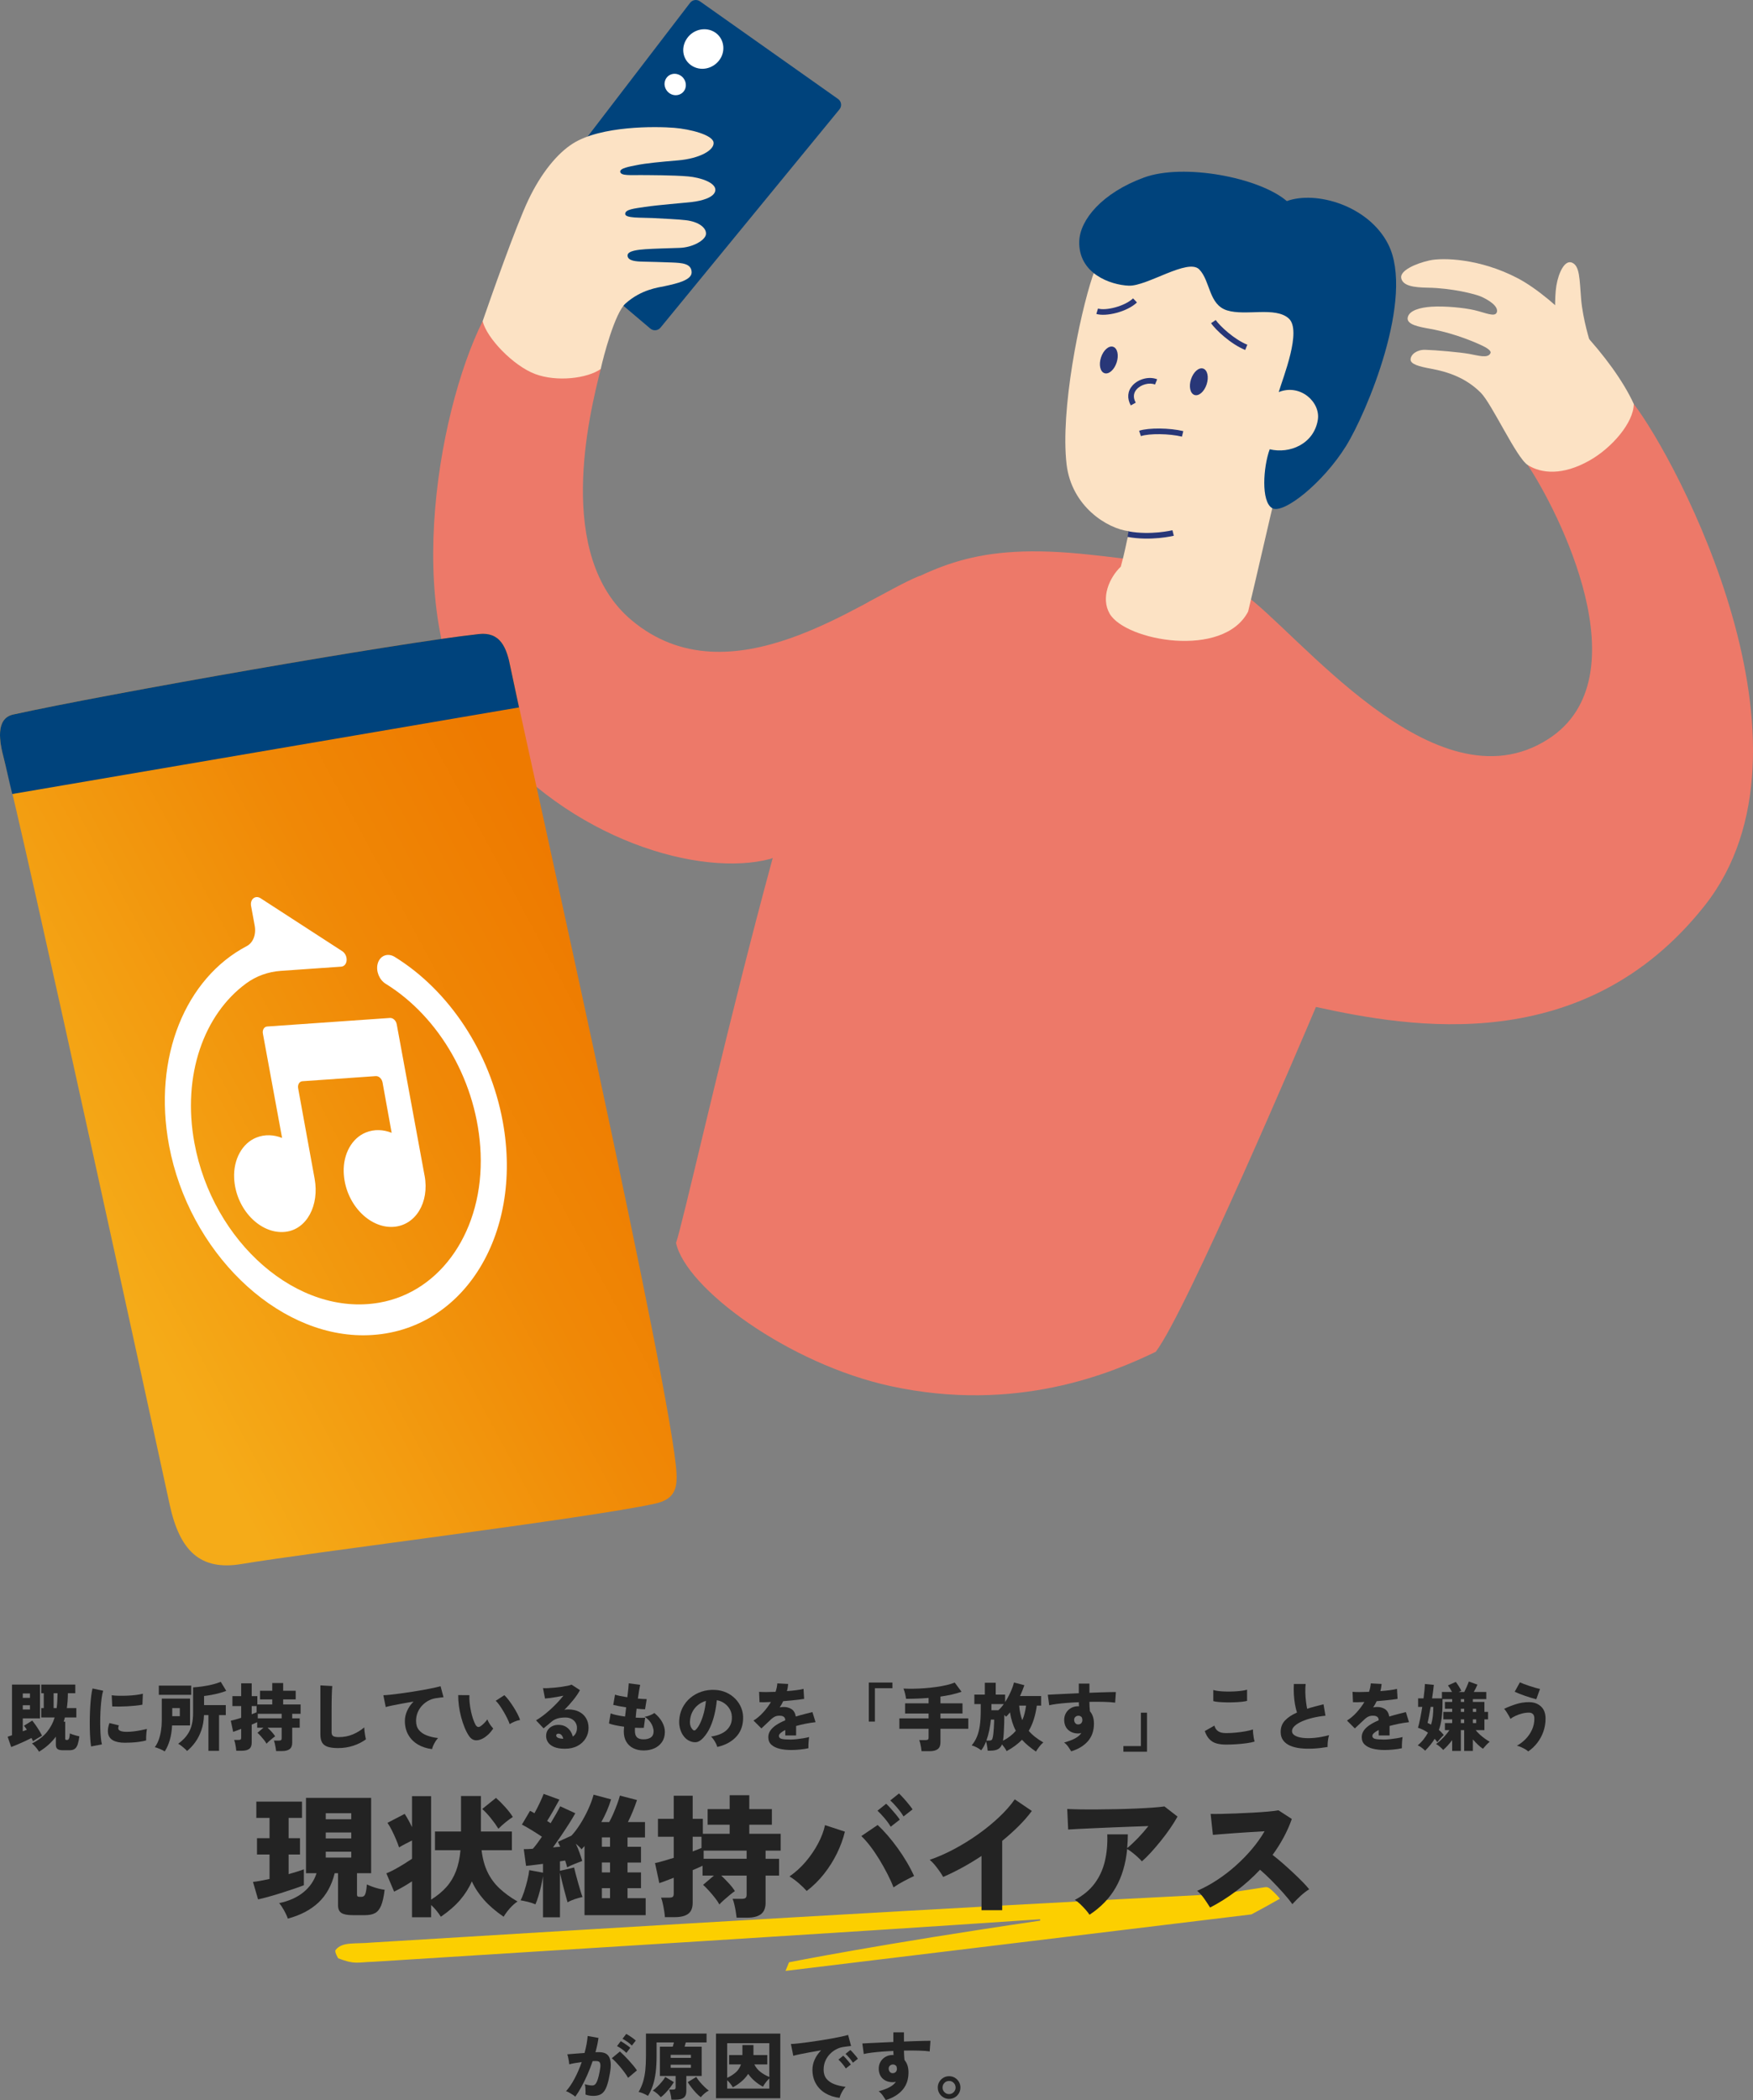 <?xml version="1.0" encoding="UTF-8"?><svg id="_レイヤー_2" xmlns="http://www.w3.org/2000/svg" width="472.627" height="566.045" xmlns:xlink="http://www.w3.org/1999/xlink" viewBox="0 0 472.627 566.045"><rect x="0" y="0" width="472.627" height="566.045" fill="#808080" stroke="none"/><defs><linearGradient id="_名称未設定グラデーション_139" x1="3501.294" y1="2637.67" x2="3716.395" y2="2637.67" gradientTransform="translate(-4228.826 -992.848) rotate(-23.672) scale(.888 1.106) skewX(5.728)" gradientUnits="userSpaceOnUse"><stop offset=".1" stop-color="#f5ab18"/><stop offset=".63" stop-color="#f08806"/><stop offset=".93" stop-color="#ee7a00"/></linearGradient></defs><g id="text"><path d="M343.412,509.973c-1.347-1.326-1.696-1.408-2.462-1.29-3.479.536-7.497,1.146-11.916,1.811-72.736,3.673-157.18,8.704-228.716,13.084-4.703.445-8.003-.3-9.83,1.997-.396.498.693,2.253.693,2.253,4.569,1.739,4.941,1.065,9.576.93,56.86-3.633,119.773-7.375,179.543-11.446.213-.015.233.352.021.383-43.055,6.297-67.597,11.209-67.597,11.209l-.941,2.319,125.614-15.228,3.775-2.04,3.758-2.113s.798.411-1.519-1.87Z" fill="#fccf00"/><path d="M115.903,163.619c-.109.116-.217.232-.325.348.109-.116.217-.232.325-.348Z" fill="#43318e"/><path d="M335.089,159.923c14.26,9.635,51.696,59.016,82.349,39.271,25.705-16.557,2.615-61.608-5.569-73.876,9.213-4.687,17.795-10.955,28.619-16.425,11.596,15.083,52.914,92.452,19.111,135.199-32.516,41.118-79.315,32.907-104.807,27.316-3.543,8.436-35.134,82.512-43.198,92.952-11.899,5.74-37.596,16.605-71.479,9.243-27.387-5.951-55.151-26.258-57.851-38.591,3.599-10.375,36.905-165.135,52.241-172.931,17.439-8.865,27.399-16.1,59.55-12.548,9.067,1.002,30.083,2.992,41.034,10.391Z" fill="#ed7969"/><path d="M294.554,74.537c-3.498,10.497-8.695,35.959-6.997,50.58,1.327,11.426,11.04,17.411,16.864,18.072-.923,3.815-1.077,5.331-2.246,9.547-3.102,2.964-5.449,8.422-2.998,12.671,4.226,7.326,30.624,12.212,37.323-.553,1.666-6.802,6.414-27.609,7.391-31.561,5.237-4.866,24.013-21.265,18.292-40.898-5.721-19.633-27.54-27.754-38.48-28.905-10.94-1.151-25.874,1.219-29.149,11.047Z" fill="#fce2c4"/><path d="M290.979,64.996c-.292,8.755,8.412,11.808,13.35,12.005,4.938.198,15.976-7.503,19.009-4.376,3.033,3.127,2.493,9.479,7.501,11.039,5.008,1.56,13.027-1.087,16.625,2.177,3.598,3.264-1.56,15.927-2.705,19.838,5.801-2.336,11.317,2.713,10.539,7.496-1.053,6.466-7.555,9.231-12.972,7.92-1.75,4.762-2.375,14.134.672,15.869,3.047,1.735,13.737-6.848,19.869-16.683,5.574-8.939,18.689-40.154,11.387-54.486-5.293-10.388-19.434-14.474-27.311-11.594-7.43-6.385-27.883-10.267-38.555-6.336-11.276,4.153-17.216,11.392-17.407,17.129Z" fill="#00437c"/><path d="M295.583,84.619l.448-1.458c2.114.649,7.176-.587,9.456-2.742l1.047,1.109c-2.728,2.578-8.396,3.876-10.951,3.091Z" fill="#283778"/><path d="M335.723,94.329c-3.927-1.584-8.022-5.479-9.211-7.214l1.258-.862c1.065,1.555,4.931,5.213,8.523,6.662l-.57,1.414Z" fill="#283778"/><ellipse cx="298.948" cy="97.028" rx="3.744" ry="2.217" transform="translate(113.74 350.961) rotate(-71.876)" fill="#283778"/><ellipse cx="323.218" cy="102.9" rx="3.744" ry="2.217" transform="translate(124.88 378.073) rotate(-71.876)" fill="#283778"/><path d="M304.868,109.274c-1.051-1.901-.887-3.853.45-5.357,1.612-1.812,4.545-2.547,6.661-1.683l-.577,1.412c-1.505-.621-3.774-.03-4.944,1.285-.633.711-1.19,1.914-.255,3.605l-1.335.738Z" fill="#283778"/><path d="M307.597,117.55l-.478-1.449c2.544-.838,8.219-.789,11.907.103l-.359,1.482c-3.405-.824-8.785-.89-11.071-.137Z" fill="#283778"/><path d="M419.347,86.164s-.296-5.807.275-9.212c.571-3.405,2.238-7.061,4.27-6.135,2.031.926,1.953,4.325,2.399,9.804.446,5.478,2.471,11.799,2.471,11.799l-9.415-6.256Z" fill="#fce2c4"/><path d="M440.488,108.893c-5.619-12.359-21.104-28.554-31.283-33.893-10.179-5.34-20.227-5.611-23.854-4.796-3.709.834-8.026,2.746-7.562,4.803.465,2.058,3.38,2.474,7.178,2.534,6.315.1,12.816,1.675,14.551,2.489,3.419,1.604,4.394,3.142,4.037,4.151-.489,1.382-3.077.113-5.96-.568-2.883-.681-8.049-1.169-11.644-.941-3.026.192-6.032.978-6.415,2.895-.383,1.917,2.98,2.52,5.988,3.06,7.409,1.33,13.398,4.205,14.149,4.558.844.397,2.485,1.28,2.178,1.989-.66,1.523-3.358.634-5.74.212-2.558-.453-8.794-1.008-11.824-1.1-2.248-.068-3.896,1.209-3.983,2.547-.086,1.338,2.347,1.965,5.455,2.535,4.79.878,9.533,2.531,13.493,6.503,2.979,2.987,9.6,17.52,12.616,19.447,3.719,2.376,9.47,2.866,16.652-1.181,6.077-3.424,11.907-10.197,11.967-15.244Z" fill="#fce2c4"/><path d="M247.622,155.35c-15.218,6.221-50.767,34.205-77.4,11.77-20.67-17.411-11.405-55.226-8.258-67.663-9.094-4.153-25.77-10.503-31.834-12.91-12.583,25.285-22.302,83.032-.055,110.83,23.634,29.533,59.156,39.025,77.521,34.146,12.965-3.444,49.756-80.15,40.027-76.174Z" fill="#ed7969"/><path d="M188.703.354l37.249,26.323c.915.646,1.089,1.933.378,2.8l-48.256,58.837c-.683.833-1.917.945-2.739.249l-34.299-29.053L186.058.756c.631-.823,1.799-1.001,2.645-.402Z" fill="#00437c"/><path d="M154.453,38.684c7.651-4.82,22.331-4.632,27.338-4.228,4.228.341,10.306,1.875,10.591,3.926.285,2.05-3.67,4.352-9.62,4.851-4.53.38-8.621.754-11.245,1.304-1.545.324-4.445.764-4.299,1.772.165,1.131,2.734.849,5.717.881,1.959.021,8.63.006,12.628.364,3.204.287,7.451,1.637,7.3,3.714-.142,1.941-3.677,2.874-6.292,3.177-2.348.272-9.185.8-12.708,1.328-2.894.434-5.302.665-5.307,1.885-.004,1.22,4.373.954,7.329,1.111,3.342.178,7.077.35,9.003.578,3.68.436,5.69,2.196,5.435,3.853-.244,1.582-3.564,3.506-7.11,3.613-2.211.066-7.385.219-9.223.359-1.839.14-4.778.388-4.793,1.667-.018,1.495,2.291,1.641,4.097,1.68s5.511.133,7.78.228c2.752.115,5.356.23,5.399,2.651.037,2.11-4.059,3.047-7.221,3.718-1.857.394-6.357.896-10.611,4.69-2.885,2.573-5.994,14.438-6.678,17.651-3.577,2.53-11.794,3.558-17.675,1.357-5.88-2.201-13.097-9.693-14.159-14.267,2.098-6.059,8.869-25.407,12.328-32.682,3.458-7.274,7.843-12.564,11.997-15.181Z" fill="#fce2c4"/><path d="M303.99,144.716l.276-1.5c5.996,1.105,11.782-.284,11.839-.298l.363,1.481c-.249.061-6.164,1.481-12.479.317Z" fill="#283778"/><path d="M194.449,15.383c-1.281,2.549-4.421,3.901-7.159,2.739-3.038-1.289-4.033-4.934-2.074-7.763,1.795-2.593,5.218-3.174,7.569-1.624,2.149,1.416,2.854,4.279,1.664,6.648Z" fill="#fff"/><path d="M181.132,25.47c-1.427-.552-2.312-2.159-1.833-3.68.531-1.689,2.425-2.409,4.037-1.509,1.477.824,1.965,2.622,1.259,3.957-.645,1.221-2.137,1.746-3.463,1.233Z" fill="#fff"/><path d="M3.572,192.583c25.573-5.612,103.606-19.289,125.567-21.688,6.913-.755,7.806,5.674,8.85,10.626,5.188,24.615,43.334,194.402,44.407,215.617.221,4.379-.762,7.04-5.822,8.151-18.171,3.988-93.218,13.198-111.485,16.267-11.093,1.864-16.629-3.563-19.32-15.924-2.691-12.361-39.257-180.597-44.74-201.223-1.136-4.274-2.387-10.743,2.542-11.824Z" fill="url(#_名称未設定グラデーション_139)"/><path d="M134.045,172.027c-.411-.316-.87-.578-1.386-.776-.959-.367-2.115-.51-3.519-.356-21.96,2.4-99.993,16.076-125.567,21.688-4.929,1.082-3.678,7.551-2.542,11.824.467,1.755,1.56,6.756,2.269,9.606l136.624-23.341c-.107-.543-2.702-12.685-2.723-12.766-.595-2.342-1.455-4.571-3.156-5.88Z" fill="#00437c"/><path d="M101.809,259.819h0c-.487,1.962.459,4.282,2.174,5.341,14.544,8.98,24.823,26.686,25.595,45.691.835,20.569-10.53,37.291-27.238,40.244-22.094,3.905-45.003-16.281-49.925-43.034-3.359-18.257,2.569-34.663,13.963-43.006,2.738-2.005,5.947-3.14,9.354-3.377l16.233-1.131c1.837-.128,2.034-3.053.283-4.188l-21.982-14.245c-1.429-.926-2.906.267-2.572,2.08l.973,5.287c.44,2.392-.412,4.62-2.141,5.526-16.386,8.592-25.427,29.836-20.942,53.763,5.339,28.477,28.664,51.238,52.473,51.134,26.246-.114,43.188-26.64,37.486-57.633-3.434-18.665-14.435-35.284-29.122-44.355-1.932-1.193-4.064-.306-4.613,1.903Z" fill="#fff"/><path d="M114.456,316.812l-4.375-23.777-.559-3.038-.559-3.039-.825-4.482-1.178-6.402c-.184-.998-1.002-1.76-1.827-1.703l-33.093,2.305c-.825.057-1.346.913-1.162,1.911l1.055,5.733.948,5.15.559,3.039.559,3.038,2.054,11.165c-2.219-.874-4.613-1.021-6.924-.105-3.82,1.513-6.225,5.878-6.002,10.901.374,8.414,7.09,15.236,13.767,14.518,5.858-.631,9.241-7.206,7.928-14.341l-4.438-24.349c-.184-.998.337-1.853,1.162-1.911l19.764-1.377c.825-.057,1.643.705,1.827,1.703l2.456,13.577c-2.238-.88-4.654-1.021-6.979-.076-3.71,1.508-6.084,5.707-5.95,10.592.229,8.4,6.8,15.293,13.438,14.831,5.95-.414,9.701-6.582,8.377-13.775-.006-.03-.018-.058-.024-.088Z" fill="#fff"/><path d="M3.02,470.885l-.961-2.78c.146-.053.324-.113.529-.18.207-.066.424-.14.65-.22v-13.66h7.541v9.12h-4.641v3.479c.188-.066.373-.137.561-.21.186-.073.365-.143.539-.21-.133-.213-.266-.413-.4-.6-.133-.187-.26-.347-.379-.48l2.24-1.399c.279.347.59.763.93,1.25.34.486.662.983.971,1.489.307.507.553.954.738,1.341-.213.106-.477.253-.789.439-.314.188-.619.374-.92.561s-.543.347-.73.479c-.094-.24-.227-.526-.4-.86-.52.268-1.115.558-1.789.87-.674.313-1.334.607-1.98.88-.646.273-1.217.504-1.709.69ZM6.139,457.625h1.939v-1.181h-1.939v1.181ZM6.139,460.765h1.939v-1.14h-1.939v1.14ZM10.52,472.144c-.135-.239-.309-.5-.521-.779-.213-.28-.443-.551-.689-.811s-.477-.47-.689-.63c1.746-.88,3.096-1.917,4.049-3.11.953-1.192,1.645-2.496,2.07-3.909h-3.619v-2.521h.68v-4h-.68v-2.34h9.18v2.34h-2c0,.707-.023,1.394-.07,2.06-.047.667-.117,1.313-.209,1.94h2.559v2.521h-3.08c-.053.187-.105.376-.16.569-.053.193-.113.384-.18.57h.42v4.58c0,.16.037.26.111.3.072.04.182.06.33.06.16,0,.293-.04.398-.119.107-.08.193-.243.262-.49.066-.247.119-.637.158-1.17.174.093.418.193.73.3.314.106.637.203.971.29.332.087.619.157.859.21-.119.88-.27,1.597-.449,2.15-.18.553-.441.956-.781,1.21-.34.253-.809.38-1.41.38h-1.859c-.652,0-1.123-.113-1.41-.34-.287-.228-.43-.594-.43-1.101v-2.22c-1.174,1.587-2.688,2.939-4.539,4.06ZM14.459,460.385h.82c.08-.627.137-1.276.17-1.95.033-.673.057-1.356.07-2.05h-1.061v4Z" fill="#232323"/><path d="M24.559,470.724c-.094-.573-.17-1.27-.23-2.09-.059-.82-.1-1.713-.119-2.68s-.02-1.96,0-2.98c.02-1.02.061-2.02.119-3,.061-.979.141-1.887.24-2.72s.223-1.55.371-2.15l2.879.601c-.16.479-.293,1.106-.4,1.88-.105.773-.193,1.623-.26,2.55s-.109,1.88-.129,2.86c-.021.979-.018,1.93.01,2.85.025.92.076,1.757.15,2.51.072.754.17,1.357.289,1.811l-2.92.56ZM33.659,469.724c-1.346,0-2.406-.213-3.18-.64s-1.227-1.087-1.359-1.98c-.107-.746.02-1.64.379-2.68l2.561.62c-.16.387-.213.7-.16.939.133.534.906.801,2.32.801.586,0,1.203-.04,1.85-.12s1.277-.181,1.891-.3c.613-.12,1.16-.24,1.641-.36-.041.253-.08.566-.121.939-.039.374-.066.754-.08,1.141s-.014.727,0,1.02c-.586.16-1.227.287-1.92.38-.693.094-1.373.157-2.039.19-.668.033-1.26.05-1.781.05ZM30.258,459.944l-.139-3.02c.52.08,1.156.127,1.91.14.752.014,1.535.004,2.35-.029.812-.033,1.586-.097,2.32-.19.732-.093,1.34-.206,1.82-.34l-.121,2.96c-.533.106-1.16.197-1.879.27-.721.074-1.465.131-2.23.171-.768.039-1.504.062-2.211.069s-1.312-.003-1.82-.03Z" fill="#232323"/><path d="M44.418,472.064c-.359-.227-.789-.446-1.289-.659-.5-.214-.963-.374-1.391-.48.441-.587.797-1.267,1.07-2.04s.477-1.6.609-2.479c.135-.881.201-1.761.201-2.641v-5.939h7.619v7.239h-4.84c-.08,1.494-.289,2.817-.629,3.971s-.791,2.163-1.352,3.029ZM42.819,456.805v-2.479h8.74v2.479h-8.74ZM46.44,462.564h2.039v-2.18h-2.039v2.18ZM50.44,471.944c-.16-.187-.381-.403-.66-.649-.281-.247-.574-.49-.881-.73-.307-.239-.594-.426-.859-.56.561-.413,1.08-.863,1.561-1.35.479-.487.906-1.051,1.279-1.69s.662-1.394.869-2.26c.207-.867.311-1.88.311-3.04v-6.86c.84-.053,1.721-.146,2.641-.28.92-.133,1.803-.307,2.65-.52.846-.213,1.568-.446,2.17-.7l1.479,2.44c-.533.213-1.146.413-1.84.6s-1.402.347-2.129.48c-.727.133-1.396.233-2.01.3v2.46h5.859v2.7h-1.82v9.62h-2.859v-9.62h-1.201c-.053,1.52-.293,2.887-.719,4.1-.428,1.214-.975,2.28-1.641,3.2s-1.4,1.706-2.199,2.359Z" fill="#232323"/><path d="M74.44,471.965c-.027-.267-.07-.577-.131-.93-.061-.354-.129-.703-.209-1.051-.08-.346-.168-.626-.262-.84h1.342c.266,0,.459-.04.578-.12.121-.08.182-.246.182-.5v-2.859h-3.801c.373.347.76.74,1.16,1.18.4.44.693.82.881,1.14-.188.12-.438.311-.75.57-.314.26-.617.521-.91.78-.295.26-.514.477-.66.649-.148-.279-.363-.603-.65-.97-.287-.366-.59-.727-.91-1.08-.32-.353-.613-.649-.881-.89l1.621-1.38h-1.701v-1.48c-.318.16-.812.38-1.479.66v4.88c0,.773-.225,1.327-.67,1.66-.447.333-1.125.5-2.031.5h-1.459c-.014-.253-.051-.566-.111-.94-.059-.373-.129-.742-.209-1.109s-.168-.656-.26-.87h1.18c.266,0,.453-.036.561-.11.105-.073.16-.236.16-.489v-2.381c-.48.188-.914.354-1.301.5-.387.147-.674.247-.859.301l-.641-3c.32-.067.73-.17,1.23-.311.5-.14,1.023-.296,1.57-.47v-3.16h-2.361v-2.68h2.361v-3.46h2.84v3.46h1.52v2.24h4.02v-1.36h-3.299v-2.34h3.299v-2.08h2.939v2.08h3.381v2.34h-3.381v1.36h4.701v2.52h-2.26v1.22h2.02v2.521h-2.02v4.06c0,.787-.23,1.356-.691,1.71-.459.354-1.156.53-2.09.53h-1.559ZM67.86,462.045c.572-.213,1.012-.387,1.32-.521v-1.68h-1.32v2.2ZM69.498,463.144h6.441v-1.22h-6.441v1.22Z" fill="#232323"/><path d="M91.159,471.165c-1.146,0-2.072-.113-2.779-.34-.707-.228-1.217-.607-1.529-1.141-.314-.533-.471-1.26-.471-2.18v-13.24l3.199.18c-.025.24-.053.624-.08,1.15-.025.527-.047,1.084-.059,1.67-.014.493-.023,1.04-.031,1.641-.006.6-.01,1.26-.01,1.979v6c0,.521.146.87.439,1.05.295.181.795.271,1.5.271,1.373,0,2.637-.243,3.791-.73,1.152-.486,2.176-1.116,3.07-1.89.012.333.043.71.09,1.13s.105.82.18,1.2c.072.38.137.677.189.89-.947.707-2.07,1.277-3.369,1.71-1.301.434-2.678.65-4.131.65Z" fill="#232323"/><path d="M116.498,471.444c-1.453-.173-2.732-.59-3.84-1.25-1.105-.659-1.967-1.529-2.58-2.609s-.92-2.32-.92-3.72c0-.934.203-1.851.611-2.75.406-.9.982-1.73,1.729-2.49-1.025.173-2.029.35-3.01.53-.98.18-1.859.35-2.639.51-.781.16-1.398.307-1.852.439l-.639-3.18c.426-.013,1.039-.06,1.84-.14.799-.08,1.707-.19,2.719-.33,1.014-.141,2.061-.293,3.141-.46s2.127-.34,3.141-.521c1.012-.18,1.92-.356,2.719-.53.801-.173,1.42-.326,1.861-.46l.799,2.98c-.227.014-.502.043-.83.09-.326.047-.689.097-1.09.15-.68.08-1.346.283-2,.609-.652.327-1.242.761-1.77,1.301s-.943,1.166-1.25,1.88c-.307.713-.459,1.503-.459,2.37,0,.986.252,1.793.76,2.42.506.627,1.205,1.113,2.1,1.46.893.347,1.912.587,3.061.72-.24.253-.479.566-.711.94-.232.373-.43.743-.59,1.109-.16.367-.26.677-.301.93Z" fill="#232323"/><path d="M130.2,468.564c-.773.414-1.475.577-2.1.49-.627-.087-1.168-.456-1.621-1.11-.439-.64-.844-1.406-1.209-2.3-.367-.893-.684-1.847-.951-2.859-.266-1.014-.467-2.03-.6-3.051-.133-1.02-.193-1.97-.18-2.85l3.02.021c-.039.613-.02,1.303.061,2.069s.203,1.537.369,2.311c.168.773.363,1.486.59,2.14s.461,1.18.701,1.58c.346.507.76.606,1.24.3.307-.2.633-.473.979-.82.348-.346.646-.699.9-1.06.08.24.211.52.391.84s.379.627.6.92c.221.294.416.533.59.721-.414.613-.854,1.14-1.32,1.579-.467.44-.953.801-1.459,1.08ZM137.418,464.705c-.133-.4-.342-.896-.629-1.49-.287-.593-.617-1.207-.99-1.84-.373-.634-.746-1.217-1.119-1.75-.375-.533-.721-.934-1.041-1.2l2.34-1.52c.359.333.756.783,1.189,1.35s.857,1.177,1.271,1.83c.412.653.779,1.29,1.1,1.91s.547,1.149.68,1.59c-.508.094-1.014.247-1.52.46-.508.213-.934.434-1.281.66Z" fill="#232323"/><path d="M152.28,471.345c-1.146,0-2.094-.153-2.84-.46-.748-.307-1.301-.72-1.66-1.24-.361-.52-.541-1.1-.541-1.739,0-.627.15-1.164.451-1.61.299-.446.699-.79,1.199-1.03s1.043-.359,1.631-.359c.746,0,1.383.143,1.91.43.525.287.955.67,1.289,1.149.334.48.572,1.007.721,1.58.746-.52,1.119-1.307,1.119-2.359,0-.507-.127-.971-.379-1.391-.254-.42-.615-.756-1.08-1.01-.467-.253-1.014-.38-1.641-.38-.895,0-1.641.097-2.24.29s-1.133.497-1.6.91c-.254.213-.574.483-.961.81-.387.327-.752.63-1.1.91l-2.039-2.16c.559-.319,1.162-.723,1.809-1.21.646-.486,1.305-1.03,1.971-1.63s1.307-1.223,1.92-1.87c.613-.646,1.174-1.29,1.68-1.93-.6.12-1.209.236-1.83.35-.619.113-1.203.204-1.75.271s-1.006.113-1.379.14l-.541-2.8c.348.026.793.026,1.34,0s1.137-.07,1.77-.13c.635-.061,1.258-.134,1.871-.22.613-.087,1.16-.181,1.641-.28.479-.101.84-.203,1.08-.311l2.26,1.48c-.453.854-1.055,1.74-1.801,2.66s-1.553,1.813-2.42,2.68c.146-.053.311-.09.49-.11.18-.02.363-.029.551-.029,1.133,0,2.109.207,2.93.62s1.453.993,1.898,1.739c.447.747.672,1.613.672,2.601,0,1.04-.262,1.986-.781,2.84s-1.256,1.533-2.209,2.04c-.955.507-2.09.76-3.41.76ZM151.62,468.644h.24c-.094-.399-.248-.727-.461-.979s-.506-.38-.879-.38c-.135,0-.262.036-.381.109s-.18.204-.18.391c0,.213.123.396.369.55.248.153.678.257,1.291.31Z" fill="#232323"/><path d="M173.52,471.805c-1.027,0-1.943-.196-2.75-.59-.809-.394-1.441-.974-1.9-1.74-.461-.767-.689-1.703-.689-2.81,0-.146.01-.327.029-.54s.037-.453.049-.72c-.826-.107-1.602-.237-2.328-.391-.729-.153-1.311-.316-1.75-.49l.459-2.72c.387.174.926.334,1.619.48s1.447.273,2.262.38c.053-.4.102-.811.148-1.23s.098-.836.15-1.25c-.719-.106-1.393-.22-2.02-.34s-1.113-.227-1.461-.32l.48-2.76c.348.12.814.24,1.4.36s1.227.233,1.92.34c.107-.854.193-1.616.26-2.29.066-.673.107-1.163.121-1.47l3.08.42c-.08.319-.174.807-.281,1.46s-.219,1.399-.34,2.24c.48.04.924.073,1.33.1.406.027.756.04,1.051.04l-.441,2.74c-.252,0-.58-.014-.979-.04-.4-.026-.834-.066-1.301-.12-.053.413-.1.823-.141,1.229-.039.407-.072.804-.1,1.19.508.026.977.043,1.41.05s.811-.003,1.131-.03l-.361,2.721c-.332.013-.703.02-1.109.02s-.83-.013-1.27-.04c-.014.147-.02.29-.02.431v.409c0,.773.18,1.348.539,1.721s.961.56,1.801.56c.826,0,1.482-.173,1.969-.52s.73-.887.73-1.62c0-.4-.084-.837-.25-1.311-.166-.473-.43-.939-.789-1.399-.361-.46-.82-.87-1.381-1.23.32-.04.65-.116.99-.229s.656-.243.949-.391c.293-.146.52-.279.68-.399.908.733,1.607,1.543,2.102,2.43.492.887.738,1.777.738,2.67,0,1.054-.252,1.953-.76,2.7-.506.747-1.189,1.316-2.049,1.71-.861.394-1.838.59-2.93.59Z" fill="#232323"/><path d="M193.379,470.865c-.053-.268-.17-.577-.35-.931-.18-.353-.387-.703-.621-1.05-.232-.347-.469-.62-.709-.82,1.879-.293,3.273-.866,4.18-1.72s1.387-1.88,1.439-3.08c.053-.906-.107-1.713-.48-2.42-.373-.706-.877-1.283-1.51-1.729-.633-.447-1.322-.73-2.07-.851-.105,1.188-.303,2.41-.59,3.67-.285,1.26-.684,2.454-1.189,3.58-.506,1.127-1.133,2.09-1.879,2.891-.627.68-1.221,1.062-1.781,1.149s-1.152.004-1.779-.25c-.613-.253-1.146-.656-1.6-1.21-.455-.553-.797-1.206-1.031-1.96-.232-.753-.33-1.55-.289-2.39.066-1.254.363-2.4.889-3.44.527-1.04,1.23-1.93,2.111-2.67.879-.74,1.889-1.3,3.029-1.68s2.357-.537,3.65-.471c1.08.054,2.086.29,3.02.71.934.421,1.75.99,2.451,1.711.699.72,1.236,1.553,1.609,2.5.373.946.527,1.973.459,3.079-.092,1.934-.76,3.53-2,4.79-1.238,1.261-2.893,2.124-4.959,2.591ZM187.559,466.245c.453-.427.871-1.051,1.25-1.87.381-.82.703-1.747.971-2.78.266-1.033.445-2.083.539-3.15-.826.24-1.557.624-2.189,1.15-.633.527-1.131,1.157-1.49,1.89-.359.733-.566,1.54-.619,2.421-.027.52.029.973.17,1.359.139.387.342.707.609.96.254.254.506.26.76.021Z" fill="#232323"/><path d="M213.319,471.684c-1.174,0-2.223-.113-3.15-.34-.926-.227-1.662-.594-2.209-1.1-.547-.507-.82-1.181-.82-2.021,0-.666.193-1.272.58-1.819s.924-1.044,1.609-1.49c.688-.447,1.477-.856,2.371-1.23v-.1c0-.347-.111-.613-.33-.8-.221-.187-.49-.294-.811-.32-.574-.066-1.076-.013-1.51.16s-.924.533-1.471,1.08c-.16.146-.387.359-.68.64s-.59.561-.891.84c-.299.28-.543.507-.729.681l-2.121-2.12c.895-.547,1.748-1.264,2.561-2.15s1.527-1.837,2.141-2.85c-1.414.066-2.441.087-3.08.06l-.121-2.8c.467.04,1.098.06,1.891.06s1.643-.02,2.551-.06c.266-.787.426-1.547.479-2.28l2.92.16c-.025.32-.066.64-.119.96s-.127.64-.221.96c.947-.066,1.824-.153,2.631-.26s1.422-.22,1.85-.34l.16,2.7c-.373.066-.859.137-1.461.21-.6.073-1.256.143-1.969.21-.713.066-1.451.133-2.211.199-.133.294-.279.58-.439.86s-.326.554-.5.82c.359-.08.721-.12,1.08-.12.787,0,1.482.189,2.09.57.607.38.996,1.05,1.17,2.01.721-.227,1.457-.437,2.211-.63.752-.193,1.51-.384,2.27-.57l.84,2.72c-.961.107-1.883.25-2.77.431-.887.18-1.711.376-2.471.59v2.56h-2.92v-1.479c-.533.267-.953.536-1.26.81s-.461.53-.461.771c0,.413.24.683.721.81s1.287.19,2.42.19c.467,0,1.01-.033,1.631-.101.619-.066,1.232-.149,1.84-.25.605-.1,1.115-.21,1.529-.33-.039.24-.076.557-.109.95s-.057.78-.07,1.16-.014.683,0,.91c-.641.146-1.391.263-2.25.35s-1.656.13-2.391.13Z" fill="#232323"/><path d="M234.239,464.024v-10.52h6.361v1.52h-4.721v9h-1.641Z" fill="#232323"/><path d="M248.459,472.005c-.027-.28-.07-.61-.131-.99-.059-.38-.133-.753-.219-1.12-.088-.366-.184-.663-.291-.89h1.74c.279,0,.482-.04.609-.12s.191-.26.191-.54v-2.38h-7.881v-2.8h7.881v-1.32h-6.34v-2.74h6.34v-1.46c-2.014.16-4.041.24-6.08.24-.055-.44-.145-.917-.271-1.43-.125-.514-.27-.957-.43-1.33.828.04,1.736.054,2.73.04s2.01-.061,3.051-.141c1.039-.08,2.059-.189,3.059-.33,1-.14,1.928-.31,2.781-.51s1.586-.427,2.199-.68l1.84,2.479c-.826.294-1.719.547-2.68.761-.959.213-1.959.394-3,.54v1.819h5.939v2.74h-5.939v1.32h7.5v2.8h-7.5v3.66c0,.84-.244,1.446-.73,1.819-.486.374-1.223.561-2.209.561h-2.16Z" fill="#232323"/><path d="M279.299,472.104c-.734-.507-1.414-1.02-2.041-1.54-.625-.52-1.199-1.066-1.719-1.64-.574.587-1.203,1.134-1.891,1.64-.688.507-1.438.98-2.25,1.42-.146-.293-.334-.603-.561-.93s-.453-.623-.68-.89c-.252.626-.629,1.066-1.129,1.319-.5.254-1.164.381-1.99.381h-.74c-.014-.2-.043-.454-.09-.761s-.1-.623-.16-.949c-.061-.327-.123-.597-.189-.811-.174.467-.371.907-.59,1.32-.221.413-.465.779-.73,1.1-.373-.307-.797-.58-1.27-.82-.475-.239-.904-.406-1.291-.5.6-.72,1.076-1.513,1.43-2.38.354-.866.611-1.87.771-3.01.158-1.14.238-2.456.238-3.95v-1.8h-1.719v-2.56h2.82v-3.181h2.939v3.181h2.539v2.02c.373-.573.721-1.177,1.041-1.81.32-.634.596-1.25.83-1.851.232-.6.402-1.14.51-1.62l2.801.74c-.174.507-.357,1.004-.551,1.49-.193.487-.404.964-.631,1.43h5.701v2.58h-1.16c-.359,2.681-1.088,4.947-2.18,6.8.506.587,1.086,1.138,1.74,1.65.652.514,1.385,1.004,2.199,1.47-.4.32-.779.724-1.141,1.21-.359.487-.646.903-.859,1.25ZM265.94,469.144h.74c.332,0,.566-.066.699-.2.133-.133.227-.359.279-.68.066-.28.123-.64.17-1.08.047-.439.084-.899.111-1.38.025-.479.049-.927.068-1.34.021-.413.031-.74.031-.98h-.881c-.094.921-.24,1.877-.439,2.87-.199.994-.461,1.924-.779,2.79ZM267.299,460.965h1.859c.254-.213.504-.46.75-.74.248-.28.484-.586.711-.92h-3.32v1.66ZM270.418,469.184c1.414-.732,2.566-1.626,3.461-2.68-.734-1.373-1.26-3.026-1.58-4.96-.174.213-.344.417-.51.61-.168.193-.344.376-.531.55-.066-.066-.139-.141-.219-.221-.08-.079-.168-.159-.26-.239,0,.707-.014,1.493-.041,2.359-.027.867-.062,1.707-.109,2.521s-.117,1.5-.211,2.06ZM275.62,463.644c.266-.6.48-1.229.639-1.89.16-.66.287-1.337.381-2.03h-1.859c.119,1.467.4,2.773.84,3.92Z" fill="#232323"/><path d="M288.819,472.045c-.199-.334-.463-.733-.789-1.2-.328-.467-.703-.86-1.131-1.18,1.293-.36,2.307-.747,3.041-1.16.732-.413,1.266-.887,1.6-1.42-.133.04-.264.073-.391.1-.127.027-.264.04-.41.04-1.094,0-1.99-.303-2.689-.91-.699-.606-1.076-1.47-1.131-2.59-.025-.72.121-1.37.441-1.95s.773-1.04,1.359-1.38,1.254-.51,2-.51h.1c.041,0,.074.007.1.021-.039-.347-.059-.714-.059-1.101-1.08.04-2.127.101-3.141.18-1.014.08-1.938.174-2.77.28-.834.107-1.523.227-2.07.36l-.381-2.84c.428-.027,1.066-.061,1.92-.101s1.84-.086,2.961-.14c1.119-.054,2.279-.106,3.48-.16v-2.6h2.859v2.479c1.066-.04,2.072-.076,3.02-.109s1.781-.057,2.5-.07c.721-.014,1.26-.021,1.621-.021l-.201,2.86c-.732-.106-1.717-.177-2.949-.21-1.234-.033-2.564-.036-3.99-.01,0,.439.014.877.039,1.31.027.434.061.844.102,1.23.719.84,1.08,1.953,1.08,3.34,0,1.894-.533,3.46-1.602,4.7-1.066,1.239-2.572,2.159-4.52,2.76ZM290.758,464.785c.348-.027.611-.15.791-.37.18-.221.27-.49.27-.811,0-.199-.047-.433-.139-.699-.24-.307-.547-.461-.922-.461-.332,0-.613.11-.84.33-.227.221-.332.497-.318.83.012.348.125.637.34.87.213.233.486.337.818.311Z" fill="#232323"/><path d="M302.879,472.144v-1.52h4.721v-9h1.639v10.52h-6.359Z" fill="#232323"/><path d="M330.539,470.224c-.92,0-1.748-.097-2.48-.29s-1.369-.553-1.91-1.08c-.539-.526-.982-1.283-1.33-2.27l2.6-1.48c.16.653.488,1.153.98,1.5.494.348,1.207.521,2.141.521.826,0,1.699-.043,2.619-.13s1.793-.203,2.621-.351c.826-.146,1.506-.312,2.039-.5-.014.28,0,.63.041,1.05.039.421.096.834.17,1.24.072.407.15.73.229.971-.547.173-1.246.319-2.1.439s-1.766.214-2.74.28c-.973.066-1.934.1-2.879.1ZM327.12,458.505v-3c.4.134.906.233,1.52.3.613.067,1.277.107,1.99.12.713.014,1.424.004,2.129-.03.707-.033,1.363-.09,1.971-.17s1.104-.18,1.49-.3v3.02c-.334.094-.803.174-1.41.24-.607.067-1.273.113-2,.141-.727.026-1.459.033-2.199.02-.74-.013-1.418-.047-2.031-.1-.613-.054-1.1-.134-1.459-.24Z" fill="#232323"/><path d="M357.94,470.865c-1.32.227-2.602.373-3.84.439-1.24.066-2.395.04-3.461-.08s-2-.354-2.801-.7c-.799-.346-1.426-.826-1.879-1.439s-.68-1.373-.68-2.28c0-1.227.389-2.253,1.17-3.08.779-.826,1.855-1.54,3.23-2.14-.201-.601-.377-1.327-.531-2.18-.152-.854-.256-1.761-.311-2.721-.053-.96-.053-1.893,0-2.8h3.182c-.08.693-.111,1.447-.09,2.26.02.813.076,1.61.17,2.391.092.779.199,1.456.318,2.029.668-.213,1.371-.416,2.111-.609s1.51-.391,2.309-.59l.521,3.079c-1.135.107-2.238.287-3.311.54-1.074.254-2.041.563-2.9.931-.859.366-1.543.779-2.049,1.24-.508.46-.762.943-.762,1.449,0,.48.264.877.791,1.19s1.254.523,2.18.63,1.994.1,3.199-.02c1.207-.12,2.484-.36,3.83-.721-.092.268-.172.594-.238.98-.068.387-.115.773-.141,1.16-.027.387-.033.732-.02,1.04Z" fill="#232323"/><path d="M373.319,471.684c-1.174,0-2.223-.113-3.15-.34-.926-.227-1.662-.594-2.209-1.1-.547-.507-.82-1.181-.82-2.021,0-.666.193-1.272.58-1.819s.924-1.044,1.609-1.49c.688-.447,1.477-.856,2.371-1.23v-.1c0-.347-.111-.613-.33-.8-.221-.187-.49-.294-.811-.32-.574-.066-1.076-.013-1.51.16s-.924.533-1.471,1.08c-.16.146-.387.359-.68.64s-.59.561-.891.84c-.299.28-.543.507-.729.681l-2.121-2.12c.895-.547,1.748-1.264,2.561-2.15s1.527-1.837,2.141-2.85c-1.414.066-2.441.087-3.08.06l-.121-2.8c.467.04,1.098.06,1.891.06s1.643-.02,2.551-.06c.266-.787.426-1.547.479-2.28l2.92.16c-.025.32-.066.64-.119.96s-.127.64-.221.96c.947-.066,1.824-.153,2.631-.26s1.422-.22,1.85-.34l.16,2.7c-.373.066-.859.137-1.461.21-.6.073-1.256.143-1.969.21-.713.066-1.451.133-2.211.199-.133.294-.279.58-.439.86s-.326.554-.5.82c.359-.08.721-.12,1.08-.12.787,0,1.482.189,2.09.57.607.38.996,1.05,1.17,2.01.721-.227,1.457-.437,2.211-.63.752-.193,1.51-.384,2.27-.57l.84,2.72c-.961.107-1.883.25-2.77.431-.887.18-1.711.376-2.471.59v2.56h-2.92v-1.479c-.533.267-.953.536-1.26.81s-.461.53-.461.771c0,.413.24.683.721.81s1.287.19,2.42.19c.467,0,1.01-.033,1.631-.101.619-.066,1.232-.149,1.84-.25.605-.1,1.115-.21,1.529-.33-.039.24-.076.557-.109.95s-.057.78-.07,1.16-.014.683,0,.91c-.641.146-1.391.263-2.25.35s-1.656.13-2.391.13Z" fill="#232323"/><path d="M391.52,471.925v-2.9c-.801,1.054-1.607,1.934-2.42,2.641-.215-.254-.508-.54-.881-.86s-.721-.566-1.039-.74c.385-.267.803-.609,1.25-1.029.445-.42.879-.87,1.299-1.351.42-.479.77-.933,1.051-1.359h-1.221v-1.9h1.961v-1h-2.381v-2.02h2.381v-.841h-1.961v-1.84h1.961v-.76h-2.602v1c0,1.533-.076,2.894-.229,4.08-.154,1.187-.404,2.267-.75,3.24.266.213.51.437.729.67.221.233.418.463.59.689-.252.228-.549.53-.889.91s-.623.724-.85,1.03c-.107-.16-.221-.316-.34-.47-.121-.153-.248-.304-.381-.45-.334.56-.713,1.1-1.141,1.62-.426.52-.9,1.046-1.42,1.58-.266-.268-.57-.53-.91-.79-.34-.261-.703-.478-1.09-.65.613-.52,1.145-1.066,1.59-1.64.447-.573.838-1.167,1.17-1.78-.387-.267-.807-.514-1.26-.74s-.934-.42-1.439-.58c.199-.653.4-1.482.6-2.49.201-1.006.387-2.05.561-3.13h-1.121v-2.3h1.461c.107-.826.193-1.583.26-2.27s.107-1.224.121-1.61l2.398.24c-.039.453-.104.997-.189,1.63-.086.634-.184,1.304-.289,2.01h2.658v-1.72h2.74c-.172-.307-.354-.613-.539-.92-.188-.307-.381-.587-.58-.84l2.119-.96c.227.293.486.67.781,1.13.293.46.525.883.699,1.27-.094.04-.197.087-.311.141-.113.053-.236.113-.369.18h1.48c.199-.387.42-.851.66-1.39.24-.54.432-1.017.58-1.431l2.318.84c-.133.308-.285.638-.459.99-.174.354-.354.684-.541.99h3.381v1.92h-3.619v.76h3.119v2.681h.98v2.02h-.98v2.9h-2.359c.307.387.672.776,1.1,1.17.426.394.877.76,1.35,1.1s.916.63,1.33.87c-.307.24-.633.547-.98.92-.346.373-.627.693-.84.96-.412-.267-.859-.627-1.34-1.08s-.939-.933-1.379-1.439v3.1h-2.342v-5.6h-.898v5.6h-2.34ZM385.838,464.845c.227-.746.385-1.523.471-2.33s.131-1.623.131-2.45h-.721c-.16.934-.312,1.79-.461,2.57-.146.78-.273,1.363-.379,1.75.146.054.301.12.459.2.16.08.328.167.5.26ZM393.86,458.724h.898v-.76h-.898v.76ZM393.86,461.405h.898v-.841h-.898v.841ZM393.86,464.425h.898v-1h-.898v1ZM397.1,461.405h.898v-.841h-.898v.841ZM397.1,464.425h.898v-1h-.898v1Z" fill="#232323"/><path d="M412.02,472.064c-.201-.199-.48-.403-.84-.609-.361-.207-.738-.397-1.131-.57-.393-.174-.758-.293-1.09-.36.867-.466,1.656-1.066,2.369-1.8s1.283-1.566,1.711-2.5c.426-.933.641-1.939.641-3.02,0-.547-.131-.95-.391-1.21-.26-.261-.623-.391-1.09-.391-.588,0-1.191.08-1.811.24s-1.203.367-1.75.62-1.02.526-1.42.82c-.08-.214-.223-.497-.43-.851-.207-.353-.424-.706-.65-1.06s-.434-.617-.619-.79c1.012-.48,2.082-.9,3.209-1.26,1.127-.36,2.283-.54,3.471-.54,1.346,0,2.434.387,3.26,1.159.826.773,1.24,1.86,1.24,3.261,0,1.267-.203,2.46-.611,3.58-.406,1.12-.959,2.127-1.658,3.02-.701.894-1.504,1.646-2.41,2.26ZM414.2,458.005c-.348-.08-.783-.2-1.311-.36s-1.08-.34-1.66-.54c-.58-.199-1.123-.399-1.629-.6-.508-.2-.914-.373-1.221-.521l1.4-2.54c.252.12.605.268,1.059.44.453.174.953.35,1.5.53.547.18,1.074.343,1.58.49.508.146.934.253,1.281.319l-1,2.78Z" fill="#232323"/><path d="M155.1,565.125c-.16-.16-.395-.34-.701-.54s-.623-.391-.949-.57c-.328-.18-.611-.303-.85-.37.826-.906,1.605-2.057,2.34-3.45.732-1.393,1.365-2.856,1.898-4.39-.639.08-1.256.17-1.85.271-.594.1-1.096.21-1.51.33-.014-.227-.049-.517-.109-.87s-.127-.7-.201-1.04c-.072-.34-.148-.604-.229-.79.293-.026.686-.061,1.18-.101.492-.04,1.043-.083,1.65-.13.605-.046,1.215-.09,1.83-.13.227-.813.408-1.606.549-2.38s.236-1.507.291-2.2l2.92.521c-.16,1.199-.434,2.486-.82,3.859.213-.013.402-.02.57-.02h.449c.561,0,1.062.087,1.51.26.447.174.807.474,1.08.9s.439,1.017.5,1.77c.061.754-.016,1.71-.23,2.87-.213,1.214-.445,2.21-.699,2.99-.254.779-.551,1.387-.891,1.819-.34.434-.742.737-1.209.91-.467.174-1.02.261-1.66.261-.801,0-1.5-.12-2.1-.36.012-.253.016-.55.01-.89-.008-.341-.023-.681-.051-1.021s-.072-.63-.139-.87c.305.094.646.174,1.02.24s.693.1.959.1c.201,0,.383-.04.551-.12.166-.079.33-.239.49-.479s.32-.606.48-1.1c.158-.493.318-1.16.479-2,.174-.841.244-1.464.211-1.87-.033-.407-.145-.677-.33-.811-.188-.133-.434-.2-.74-.2h-.461c-.172,0-.359.007-.559.021-.414,1.24-.885,2.457-1.41,3.649-.527,1.194-1.07,2.301-1.631,3.32-.559,1.021-1.105,1.891-1.639,2.61ZM169.338,560.045c-.199-.36-.482-.797-.85-1.311-.367-.513-.773-1.032-1.219-1.56-.447-.526-.877-1.007-1.291-1.44-.414-.433-.76-.756-1.039-.97l2.199-1.82c.279.24.633.574,1.061,1,.426.428.865.888,1.32,1.381.453.493.875.979,1.27,1.46.393.479.703.899.93,1.26l-2.381,2ZM168.879,553.325c-.334-.347-.74-.69-1.221-1.03-.479-.34-.912-.61-1.299-.811l1-1.319c.213.106.486.27.82.49.332.22.662.446.988.68.328.233.584.437.771.609l-1.061,1.381ZM170.36,551.345c-.334-.347-.74-.687-1.221-1.02-.48-.334-.914-.601-1.301-.801l1-1.319c.215.106.488.267.82.479.334.214.664.44.99.681.326.239.584.446.77.619l-1.059,1.36Z" fill="#232323"/><path d="M181.02,565.925c-.014-.254-.051-.55-.111-.89-.059-.341-.133-.677-.219-1.011-.088-.333-.178-.606-.271-.819h.98c.268,0,.461-.04.58-.12.121-.08.18-.247.18-.5v-3.04h-4.24v-7.9h3.461c.066-.187.123-.38.17-.58.047-.199.096-.386.15-.56h-4.68v3.64c0,1.693-.084,3.193-.25,4.5-.168,1.308-.424,2.471-.771,3.49-.346,1.021-.779,1.943-1.299,2.771-.361-.228-.764-.438-1.211-.631-.447-.192-.883-.336-1.309-.43.531-.92.939-1.856,1.219-2.81.281-.953.477-1.983.59-3.091.113-1.106.17-2.359.17-3.76v-6.08h16.34v2.4h-5.6c-.053.174-.107.36-.16.56-.053.2-.105.394-.16.58h4.602v7.9h-4.141v4.14c0,.787-.234,1.356-.701,1.71s-1.166.53-2.1.53h-1.219ZM178.159,565.265c-.293-.347-.637-.687-1.029-1.02-.395-.333-.77-.587-1.131-.761.361-.267.764-.616,1.211-1.05.447-.433.867-.887,1.26-1.359.393-.474.689-.896.891-1.271l2.32,1.4c-.254.427-.58.899-.98,1.42-.4.52-.824,1.017-1.27,1.49-.447.473-.871.856-1.271,1.149ZM180.819,554.665h5.461v-.82h-5.461v.82ZM180.819,557.345h5.461v-.84h-5.461v.84ZM188.94,565.265c-.4-.293-.824-.677-1.271-1.149-.445-.474-.865-.971-1.26-1.49-.393-.521-.723-.993-.99-1.42l2.301-1.4c.213.374.516.797.91,1.271.393.473.812.927,1.26,1.359.447.434.85.783,1.211,1.05-.375.174-.758.428-1.15.761-.395.333-.73.673-1.01,1.02Z" fill="#232323"/><path d="M193.039,565.545v-17.42h17.34v17.42h-17.34ZM196.059,560.045c.812-.373,1.553-.837,2.221-1.39.666-.554,1.166-1.297,1.5-2.23h-3.201v-2.52h3.58v-2.7h2.98v2.7h3.74v2.52h-3.5c.387.813.947,1.497,1.68,2.05.732.554,1.52.997,2.359,1.33v-9.1h-11.359v9.34ZM196.059,562.944h11.359v-2.76c-.186.188-.398.42-.639.7s-.457.563-.65.85c-.193.287-.33.523-.41.71-.801-.426-1.539-.93-2.221-1.51-.68-.58-1.273-1.229-1.779-1.95-.48.733-1.066,1.4-1.76,2-.693.601-1.486,1.141-2.381,1.62-.172-.307-.398-.64-.68-1-.279-.359-.561-.666-.84-.92v2.26Z" fill="#232323"/><path d="M226.36,565.444c-1.453-.173-2.73-.59-3.83-1.25-1.1-.659-1.957-1.529-2.57-2.609s-.92-2.32-.92-3.72c0-.934.203-1.851.609-2.75.406-.9.984-1.73,1.73-2.49-1.027.173-2.029.35-3.01.53-.98.18-1.861.35-2.641.51s-1.396.307-1.85.439l-.641-3.18c.428-.013,1.037-.06,1.83-.14s1.697-.19,2.711-.33c1.012-.141,2.062-.293,3.15-.46,1.086-.167,2.135-.34,3.148-.521,1.014-.18,1.92-.356,2.721-.53.801-.173,1.42-.326,1.859-.46l.801,2.98c-.227.014-.504.043-.83.09s-.689.097-1.09.15c-.68.08-1.348.283-2,.609s-1.244.761-1.77,1.301c-.527.54-.943,1.166-1.25,1.88-.309.713-.461,1.503-.461,2.37,0,.986.254,1.793.76,2.42.508.627,1.207,1.113,2.1,1.46.895.347,1.914.587,3.061.72-.24.253-.477.566-.709.94-.234.373-.432.743-.59,1.109-.16.367-.268.677-.32.93ZM228.039,557.524c-.254-.426-.57-.859-.951-1.3-.379-.439-.723-.807-1.029-1.1l1.279-1.04c.188.16.414.387.682.68.266.294.525.594.779.9s.453.566.6.779l-1.359,1.08ZM229.959,555.965c-.254-.413-.574-.843-.961-1.29-.387-.446-.732-.81-1.039-1.09l1.299-1.04c.188.16.414.387.682.68.266.294.525.594.779.9s.447.566.58.78l-1.34,1.06Z" fill="#232323"/><path d="M238.819,566.045c-.199-.334-.463-.733-.789-1.2-.328-.467-.703-.86-1.131-1.18,1.293-.36,2.307-.747,3.041-1.16.732-.413,1.266-.887,1.6-1.42-.133.04-.264.073-.391.1-.127.027-.264.04-.41.04-1.094,0-1.99-.303-2.689-.91-.699-.606-1.076-1.47-1.131-2.59-.025-.72.121-1.37.441-1.95s.773-1.04,1.359-1.38,1.254-.51,2-.51h.1c.041,0,.074.007.1.021-.039-.347-.059-.714-.059-1.101-1.08.04-2.127.101-3.141.18-1.014.08-1.938.174-2.77.28-.834.107-1.523.227-2.07.36l-.381-2.84c.428-.027,1.066-.061,1.92-.101s1.84-.086,2.961-.14c1.119-.054,2.279-.106,3.48-.16v-2.6h2.859v2.479c1.066-.04,2.072-.076,3.02-.109s1.781-.057,2.5-.07c.721-.014,1.26-.021,1.621-.021l-.201,2.86c-.732-.106-1.717-.177-2.949-.21-1.234-.033-2.564-.036-3.99-.01,0,.439.014.877.039,1.31.027.434.061.844.102,1.23.719.84,1.08,1.953,1.08,3.34,0,1.894-.533,3.46-1.602,4.7-1.066,1.239-2.572,2.159-4.52,2.76ZM240.758,558.785c.348-.027.611-.15.791-.37.18-.221.27-.49.27-.811,0-.199-.047-.433-.139-.699-.24-.307-.547-.461-.922-.461-.332,0-.613.11-.84.33-.227.221-.332.497-.318.83.012.348.125.637.34.87.213.233.486.337.818.311Z" fill="#232323"/><path d="M255.879,565.724c-.547,0-1.053-.137-1.52-.41s-.838-.644-1.111-1.109c-.273-.467-.41-.987-.41-1.561,0-.56.137-1.069.41-1.529s.641-.827,1.102-1.101c.459-.273.969-.41,1.529-.41.572,0,1.09.137,1.551.41.459.273.826.641,1.1,1.101s.41.97.41,1.529c0,.573-.137,1.094-.41,1.561-.273.466-.645.836-1.111,1.109s-.979.41-1.539.41ZM255.879,564.425c.492,0,.91-.177,1.25-.53.34-.353.51-.763.51-1.229,0-.48-.166-.896-.5-1.25s-.754-.53-1.26-.53c-.494,0-.91.174-1.25.521s-.51.767-.51,1.26c0,.479.17.894.51,1.24s.756.52,1.25.52Z" fill="#232323"/><path d="M69.575,511.946l-1.367-4.716c.551-.048,1.211-.144,1.98-.288.768-.144,1.596-.312,2.482-.504v-6.588h-3.383v-4.393h3.383v-5.472h-3.562v-4.392h12.311v4.392h-3.6v5.472h3.061v4.393h-3.061v5.292c1.705-.479,3.072-.912,4.104-1.296v4.284c-.719.287-1.631.618-2.734.989-1.105.373-2.264.751-3.475,1.135-1.213.384-2.365.726-3.457,1.025-1.092.301-1.984.522-2.682.666ZM77.604,517.131c-.24-.697-.59-1.453-1.045-2.269s-.889-1.452-1.295-1.908c2.639-.552,4.816-1.523,6.533-2.916,1.715-1.392,2.898-3.107,3.545-5.147h-2.844v-20.304h17.568v20.304h-3.816v5.76c0,.265.061.432.182.504.119.072.299.108.539.108h.396c.336,0,.6-.084.791-.252s.348-.492.469-.973c.119-.479.215-1.188.287-2.124.336.169.793.36,1.369.576s1.176.402,1.799.559c.625.156,1.164.258,1.621.306-.217,1.824-.529,3.234-.936,4.229-.41.996-.955,1.68-1.639,2.053-.684.371-1.566.558-2.646.558h-3.42c-1.416,0-2.424-.198-3.023-.594-.6-.396-.9-1.086-.9-2.07v-8.64h-.9c-.816,3.288-2.273,5.922-4.373,7.901-2.102,1.98-4.855,3.426-8.262,4.339ZM87.827,490.347h6.877v-1.62h-6.877v1.62ZM87.827,495.53h6.877v-1.62h-6.877v1.62ZM87.827,500.679h6.877v-1.584h-6.877v1.584Z" fill="#232323"/><path d="M111.082,516.77v-9.684c-1.561,1.031-3.168,1.956-4.824,2.771l-2.088-4.932c.672-.264,1.428-.624,2.27-1.08.84-.456,1.674-.941,2.502-1.458.828-.516,1.541-.978,2.141-1.386v-4.933c-.576.288-1.188.601-1.836.937-.646.336-1.199.647-1.656.936-.191-.6-.461-1.313-.809-2.142-.35-.828-.727-1.65-1.135-2.467-.408-.815-.805-1.487-1.188-2.016l4.645-2.412c.311.456.641,1.003.988,1.639s.68,1.277.99,1.926v-8.353h5.148v27.9c1.68-1.056,3.066-2.202,4.158-3.438,1.092-1.235,1.943-2.657,2.557-4.266.611-1.607,1.014-3.479,1.205-5.616h-6.875v-5.04h7.02v-9.576h5.363v9.576h8.354v5.04h-8.174c.266,2.257.799,4.219,1.604,5.886.803,1.669,1.877,3.133,3.221,4.393s2.965,2.442,4.861,3.546c-.697.456-1.375,1.057-2.035,1.8-.66.744-1.23,1.512-1.709,2.304-2.137-1.464-3.9-2.981-5.293-4.554-1.393-1.571-2.484-3.233-3.275-4.985-.744,1.752-1.789,3.414-3.133,4.985-1.344,1.572-3.084,3.09-5.219,4.554-.361-.575-.77-1.14-1.225-1.691-.457-.553-.924-1.044-1.404-1.477v3.312h-5.148ZM134.375,492.902c-.6-.96-1.285-1.913-2.053-2.862-.768-.947-1.535-1.77-2.303-2.466l3.707-2.987c.816.72,1.65,1.554,2.502,2.502s1.529,1.83,2.035,2.646c-.602.384-1.242.853-1.928,1.404-.684.552-1.338,1.14-1.961,1.764Z" fill="#232323"/><path d="M146.399,516.77v-11.088c-.119.816-.293,1.71-.521,2.682-.229.973-.475,1.896-.738,2.772s-.527,1.59-.791,2.142c-.602-.264-1.273-.486-2.018-.666s-1.402-.317-1.979-.414c.336-.624.658-1.416.971-2.376.312-.959.594-1.949.846-2.97.252-1.02.426-1.95.523-2.79l3.707.684v-2.376c-.84.097-1.656.198-2.447.307-.793.107-1.5.186-2.125.233l-.611-4.5c.744,0,1.561-.036,2.447-.107.385-.433.781-.924,1.189-1.477.406-.552.828-1.14,1.26-1.764-.816-.552-1.711-1.128-2.682-1.729-.973-.6-1.879-1.115-2.719-1.548l2.195-3.708c.361.169.756.385,1.189.648.455-.815.922-1.729,1.402-2.736s.84-1.836,1.08-2.483l4.248,1.548c-.504.936-1.049,1.92-1.637,2.952-.59,1.032-1.146,1.968-1.674,2.808.191.096.359.198.504.306.143.108.287.211.432.307.551-.912,1.055-1.77,1.512-2.574.455-.804.816-1.47,1.08-1.998l4.068,1.872c-.432.792-.984,1.716-1.656,2.771-.672,1.057-1.387,2.143-2.143,3.259-.756,1.115-1.494,2.178-2.213,3.186.336-.048.666-.084.988-.108.324-.023.643-.047.955-.071-.217-.504-.42-.948-.611-1.332l3.635-1.656c.793-.84,1.59-1.896,2.395-3.168.803-1.271,1.523-2.61,2.16-4.014.635-1.404,1.109-2.694,1.422-3.87l4.715,1.26c-.311,1.032-.689,2.064-1.133,3.096-.445,1.032-.943,2.04-1.494,3.024h2.123c.361-.648.727-1.397,1.1-2.25.371-.852.719-1.716,1.043-2.592s.57-1.639.738-2.286l4.607,1.188c-.287.889-.646,1.867-1.08,2.935-.432,1.068-.887,2.069-1.367,3.006h4.607v4.14h-4.715v2.521h3.635v4.248h-3.635v2.664h3.635v4.248h-3.635v2.699h4.895v4.572h-16.486v-18.612c-.145.145-.283.288-.414.433-.133.144-.26.288-.379.432-.217-.264-.457-.521-.721-.773s-.539-.498-.828-.738c.385.816.727,1.65,1.027,2.502.299.853.533,1.566.701,2.142-.625.24-1.314.511-2.07.811s-1.422.606-1.998.918c-.072-.264-.15-.552-.232-.864-.086-.312-.188-.636-.307-.972-.432.071-.9.144-1.404.216v2.556l3.816-.899c.096.432.24,1.014.432,1.746s.402,1.506.631,2.321c.227.816.449,1.579.666,2.286.215.708.395,1.242.539,1.603-.672.144-1.367.336-2.088.575-.721.24-1.367.528-1.943.864-.098-.336-.234-.828-.414-1.476-.18-.648-.373-1.368-.576-2.16-.205-.792-.402-1.571-.594-2.34-.193-.768-.35-1.44-.469-2.017v12.024h-4.572ZM162.276,497.763h2.195v-2.521h-2.195v2.521ZM162.276,504.675h2.195v-2.664h-2.195v2.664ZM162.276,511.622h2.195v-2.699h-2.195v2.699Z" fill="#232323"/><path d="M198.6,516.879c-.049-.48-.127-1.039-.234-1.675-.109-.636-.234-1.266-.379-1.89s-.301-1.128-.467-1.512h2.412c.479,0,.826-.072,1.043-.216.217-.145.324-.444.324-.9v-5.148h-6.84c.672.625,1.367,1.332,2.088,2.124s1.248,1.477,1.584,2.053c-.336.216-.787.558-1.35,1.025-.564.468-1.111.937-1.639,1.404s-.924.858-1.188,1.17c-.266-.504-.654-1.086-1.17-1.746-.518-.66-1.062-1.308-1.639-1.944-.576-.635-1.104-1.17-1.584-1.602l2.916-2.484h-3.061v-2.664c-.576.288-1.463.685-2.664,1.188v8.784c0,1.392-.4,2.388-1.205,2.987s-2.021.9-3.654.9h-2.627c-.025-.456-.09-1.021-.199-1.692-.107-.672-.234-1.337-.377-1.997-.145-.66-.301-1.183-.469-1.566h2.125c.479,0,.814-.065,1.008-.198.191-.132.287-.426.287-.882v-4.284c-.863.337-1.645.637-2.34.9-.697.265-1.213.444-1.549.54l-1.15-5.4c.576-.12,1.312-.306,2.213-.558s1.842-.534,2.826-.847v-5.688h-4.248v-4.824h4.248v-6.228h5.111v6.228h2.736v4.032h7.236v-2.448h-5.939v-4.212h5.939v-3.744h5.293v3.744h6.084v4.212h-6.084v2.448h8.459v4.536h-4.068v2.196h3.637v4.535h-3.637v7.309c0,1.416-.414,2.441-1.242,3.078-.828.636-2.082.954-3.762.954h-2.807ZM186.754,499.022c1.033-.384,1.824-.696,2.377-.936v-3.024h-2.377v3.96ZM189.707,501.003h11.592v-2.196h-11.592v2.196Z" fill="#232323"/><path d="M217.498,509.679c-.576-.648-1.277-1.332-2.105-2.053-.828-.72-1.674-1.344-2.537-1.871,1.631-1.128,3.102-2.467,4.41-4.015,1.307-1.548,2.412-3.174,3.311-4.878.9-1.704,1.518-3.348,1.855-4.932l5.363,1.764c-.48,1.969-1.201,3.931-2.16,5.886-.961,1.957-2.123,3.799-3.492,5.526-1.367,1.728-2.916,3.252-4.645,4.572ZM240.899,508.706c-.432-1.127-.984-2.346-1.656-3.653s-1.404-2.61-2.195-3.906c-.793-1.296-1.607-2.489-2.447-3.582-.842-1.092-1.633-1.985-2.377-2.682l4.393-2.988c.863.792,1.764,1.728,2.699,2.808s1.848,2.238,2.736,3.475c.887,1.236,1.711,2.496,2.467,3.779.756,1.284,1.396,2.515,1.926,3.69-.816.384-1.717.834-2.701,1.35-.984.517-1.932,1.087-2.844,1.71ZM240.143,492.362c-.455-.768-1.025-1.554-1.709-2.357-.686-.805-1.303-1.458-1.855-1.963l2.34-1.871c.312.287.709.696,1.189,1.224.479.528.947,1.068,1.404,1.62.455.552.814,1.032,1.078,1.439l-2.447,1.908ZM243.6,489.591c-.457-.769-1.027-1.554-1.711-2.358-.684-.804-1.303-1.458-1.854-1.962l2.34-1.872c.311.288.707.696,1.188,1.224.48.528.947,1.075,1.404,1.639.455.563.816,1.038,1.08,1.422l-2.447,1.908Z" fill="#232323"/><path d="M264.623,514.862v-14.616c-3.457,2.28-6.9,4.164-10.332,5.652-.24-.432-.564-.941-.973-1.53-.408-.588-.846-1.163-1.314-1.728-.467-.563-.918-1.014-1.35-1.351,2.16-.743,4.357-1.71,6.588-2.897,2.232-1.188,4.387-2.521,6.463-3.996s3.965-3.018,5.67-4.626c1.703-1.607,3.107-3.204,4.211-4.788l4.609,3.132c-1.033,1.393-2.232,2.767-3.6,4.122-1.369,1.356-2.834,2.67-4.393,3.942v18.684h-5.58Z" fill="#232323"/><path d="M293.746,516.087c-.264-.409-.623-.871-1.08-1.387-.455-.517-.936-1.014-1.439-1.494-.504-.479-.984-.852-1.439-1.115,2.256-1.2,4.037-2.683,5.346-4.446s2.227-3.768,2.754-6.012.744-4.65.648-7.219h5.543c0,.648-.018,1.278-.053,1.891-.037.611-.078,1.218-.127,1.817.865-.695,1.812-1.577,2.844-2.646,1.031-1.067,1.992-2.166,2.881-3.294-1.369.048-2.881.103-4.537.162-1.654.06-3.348.126-5.074.197-1.729.072-3.385.145-4.969.217-1.584.071-2.994.138-4.23.197-1.236.061-2.178.114-2.826.162l-.252-5.544c.84.049,1.957.085,3.348.108,1.393.024,2.936.03,4.627.018,1.691-.012,3.432-.036,5.221-.071,1.787-.036,3.521-.091,5.201-.162,1.68-.072,3.203-.156,4.572-.252,1.367-.096,2.447-.204,3.24-.324l3.527,2.735c-.553,1.009-1.219,2.076-1.998,3.204-.779,1.129-1.615,2.245-2.502,3.349-.889,1.104-1.77,2.136-2.646,3.096-.875.96-1.697,1.764-2.465,2.412-.266-.312-.625-.678-1.08-1.098-.457-.42-.943-.834-1.459-1.242s-.99-.732-1.422-.973c-.385,3.984-1.404,7.429-3.061,10.332-1.654,2.904-4.02,5.364-7.092,7.381Z" fill="#232323"/><path d="M326.254,514.142c-.432-.696-.947-1.477-1.547-2.34-.6-.864-1.248-1.584-1.943-2.16,1.775-.768,3.539-1.722,5.291-2.862,1.752-1.14,3.426-2.417,5.021-3.834,1.596-1.416,3.066-2.916,4.41-4.5s2.496-3.204,3.457-4.859c-1.225.071-2.533.149-3.924.233-1.393.085-2.75.175-4.068.271-1.32.096-2.508.186-3.564.27s-1.848.15-2.375.198l-.613-5.652c.625.024,1.555.024,2.791,0,1.234-.023,2.609-.065,4.121-.126,1.512-.06,3.023-.132,4.537-.216,1.512-.084,2.879-.18,4.104-.288,1.223-.108,2.135-.222,2.736-.342l3.6,2.34c-.6,1.704-1.338,3.366-2.215,4.986-.875,1.62-1.865,3.186-2.969,4.697.863.673,1.764,1.417,2.699,2.232.936.816,1.859,1.65,2.771,2.502.912.853,1.752,1.668,2.521,2.448.768.78,1.391,1.47,1.871,2.069-.816.528-1.602,1.141-2.357,1.837s-1.482,1.428-2.178,2.195c-.625-.888-1.436-1.89-2.432-3.006s-2.045-2.231-3.148-3.348c-1.105-1.116-2.148-2.094-3.133-2.935-1.992,2.112-4.146,4.038-6.463,5.778s-4.648,3.21-7.002,4.41Z" fill="#232323"/></g></svg>
